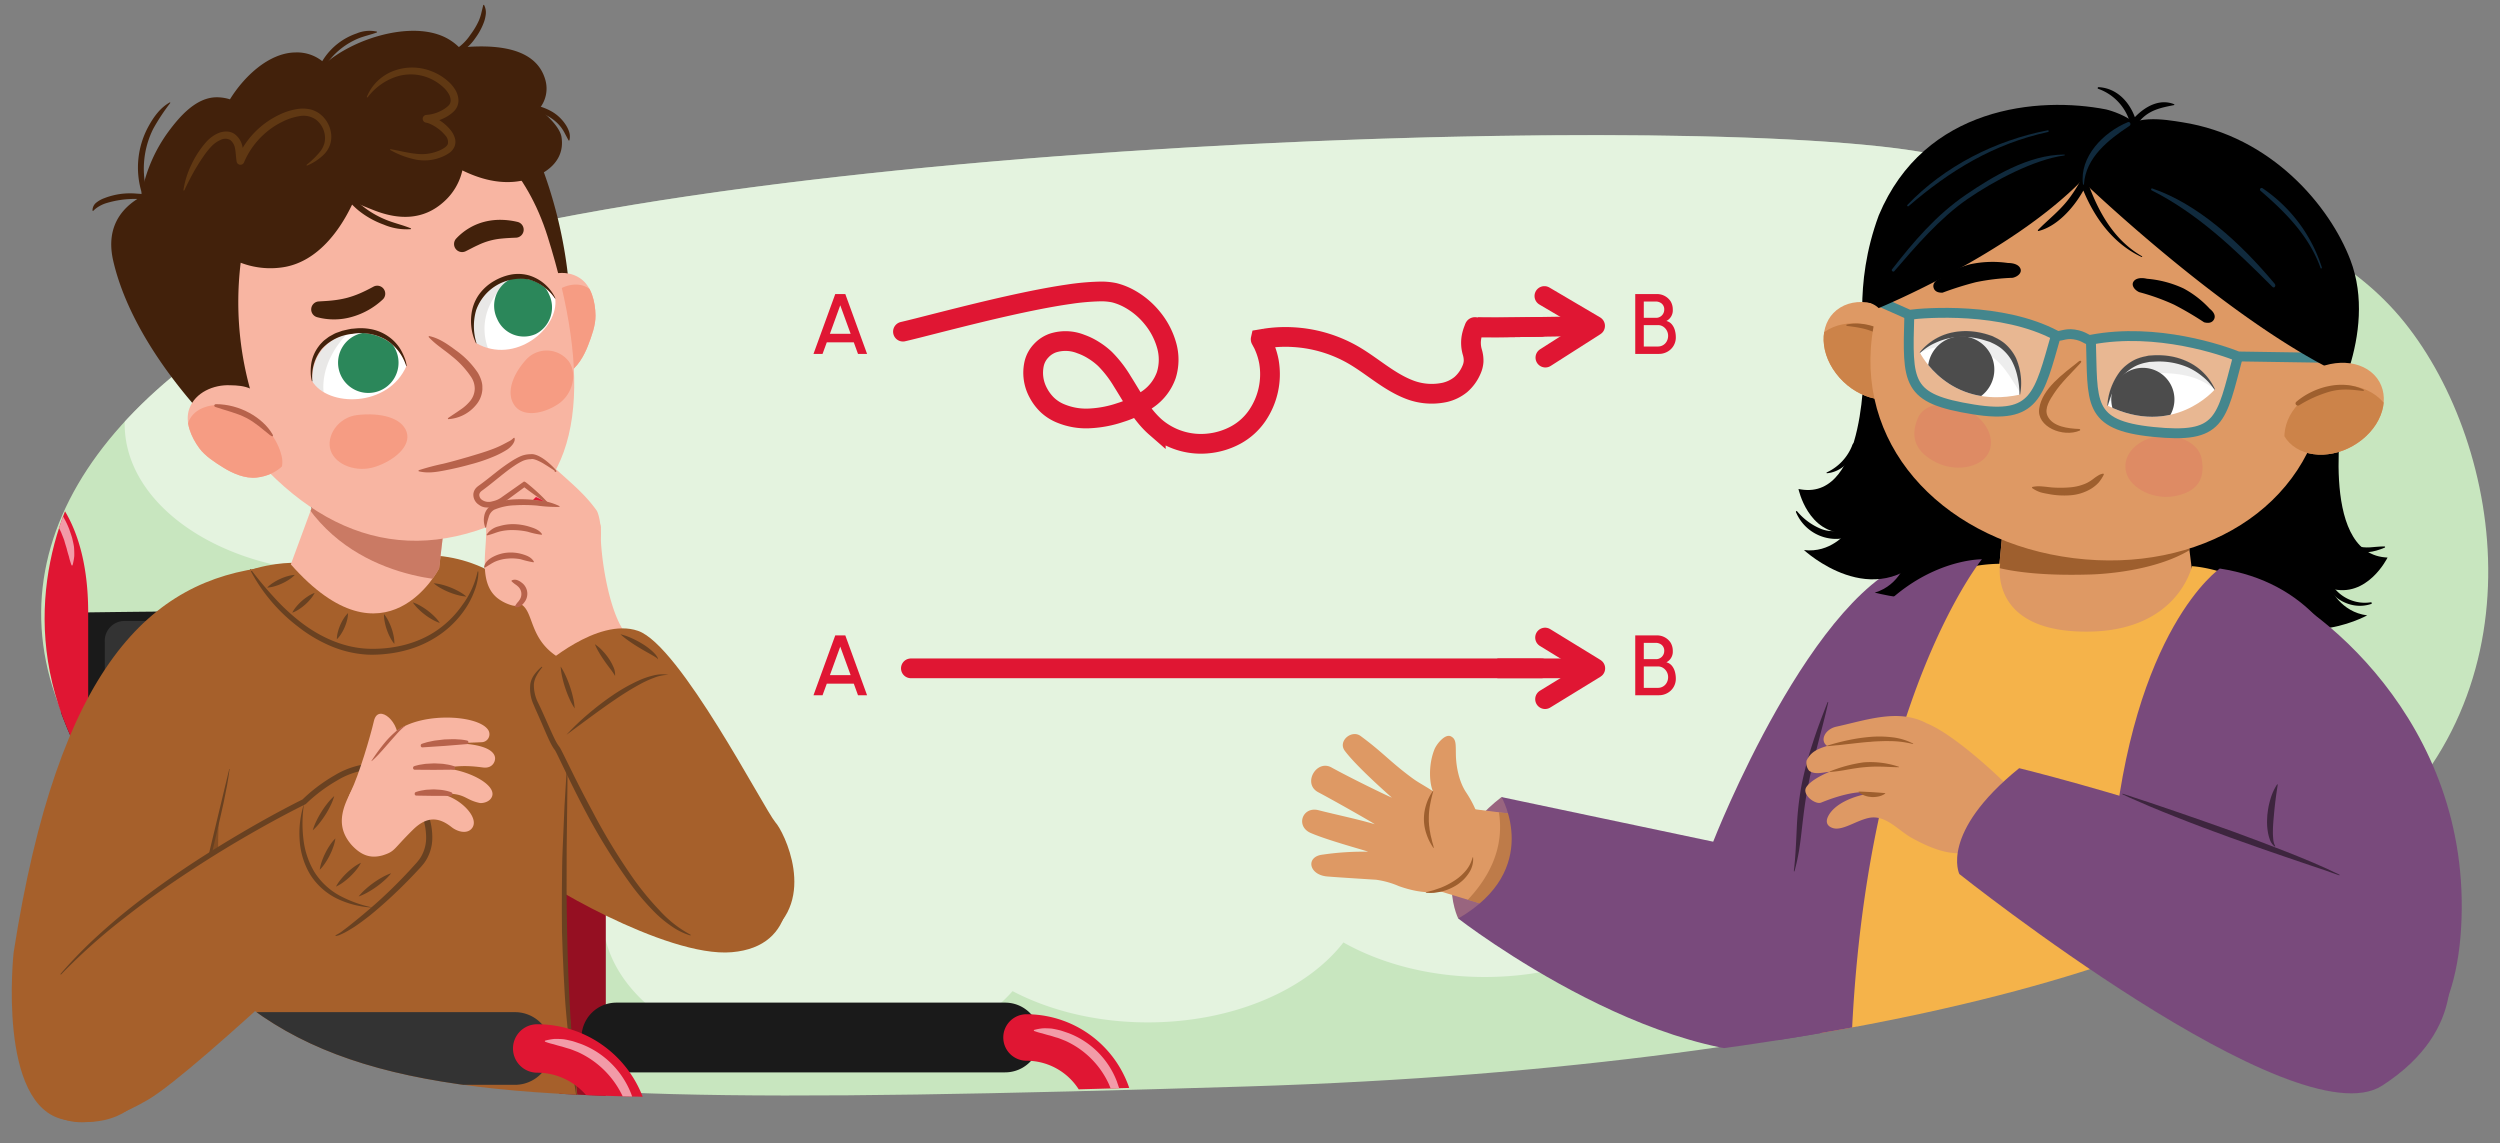 <svg xmlns="http://www.w3.org/2000/svg" xmlns:xlink="http://www.w3.org/1999/xlink" width="760" height="347.588" viewBox="0 0 760 347.588"><rect x="0" y="0" width="760" height="347.588" fill="#808080" stroke="none"/><defs><clipPath id="a"><path d="M714.162,252.456c-31.081,35.25-140.6,72.487-335.266,77.328C112.375,336.412,73.615,348.931,20.257,221c-15.147-36.318-1.411-69.529,9.883-84.706,2.4-3.223-14.966-53.828-13.836-57.655,10.933-37.034,31.3-69.71,61.483-87.4,87.02-51,423.641,1.052,501.745,17,57.257,11.693,117.232,17.238,148.586,61.429C758.9,113.055,772.834,202.053,714.162,252.456Z" fill="none"/></clipPath><clipPath id="b"><polygon points="442.831 245.335 475.522 249.418 468.493 280.307 437.019 270.721 442.831 245.335" fill="none"/></clipPath><clipPath id="c"><polygon points="663.678 151.826 666.793 176.868 607.323 176.565 609.811 150.967 663.678 151.826" fill="none"/></clipPath><clipPath id="d"><path d="M579.367,119.813c-6.2,3.8-15.693.99-21.2-6.278S553.222,97.3,559.424,93.5s15.7-.988,21.2,6.277S585.572,116.011,579.367,119.813Z" fill="none"/></clipPath><clipPath id="e"><path d="M640.716,123.312s.612-15.19,15-15.19c13.751,0,17.567,10.283,17.567,10.283S660.73,133.175,640.716,123.312Z" fill="none"/></clipPath><clipPath id="f"><path d="M614.013,119.976s3.143-14.874-10.8-18.416c-13.325-3.383-19.559,5.646-19.559,5.646S592.186,124.61,614.013,119.976Z" fill="none"/></clipPath><clipPath id="g"><path d="M695.938,134.551c5.076,5.209,14.97,4.82,22.094-.868s8.787-14.522,3.713-19.732-14.967-4.822-22.094.867S690.859,129.341,695.938,134.551Z" fill="none"/></clipPath><clipPath id="h"><path d="M135.953,151.813,133.488,172.8s-16.132,31.576-45.079-1.23l8.246-22.347Z" fill="#f8b5a2"/></clipPath><clipPath id="i"><path d="M176.217,84.5c-4.4-2.858-10.039-1.587-14.156,2.362a19.418,19.418,0,0,0-6.46,12.279c-.566,4.2-.614,8.683,1.668,12.141,3.27,4.956,9.827,5.451,15.188,2.3,3.089-1.819,5.1-5.417,6.306-8.557,1.09-2.831,2.313-6.119,2.272-9.109C180.978,91.771,179.827,86.838,176.217,84.5Z" fill="none"/></clipPath><clipPath id="j"><path d="M57.558,124.216c1.8-4.933,7.06-7.311,12.724-6.636A19.417,19.417,0,0,1,82.833,123.5c2.98,3.013,5.718,6.564,5.977,10.7.373,5.925-4.564,10.268-10.745,10.976-3.561.407-7.331-1.257-10.187-3.036-2.574-1.6-5.53-3.494-7.3-5.906C58.137,132.892,56.085,128.261,57.558,124.216Z" fill="none"/></clipPath><clipPath id="k"><path d="M94.891,115.843c4.724,7.938,23.115,8.117,28.674-4.586C119.261,96.668,94.606,97.694,94.891,115.843Z" fill="none"/></clipPath><clipPath id="l"><path d="M168.779,90.7c1.264,9.136-12.26,20.335-24,13.609C139.206,90.159,158.092,76.148,168.779,90.7Z" fill="none"/></clipPath></defs><path d="M714.757,258.338c-30.331,25.683-141.317,66.02-335.81,71.95-306.8,9.355-282.7-1.286-348.391-92.9-39.87-55.6-10.771-110.727,58.808-147.1,87.55-45.772,416.2-57.186,494-44.195C640.4,55.617,700.233,59.721,730.992,98.038,761.193,135.661,773.988,213.448,714.757,258.338Z" fill="#c8e6bf"/><path d="M89.364,90.288C68.2,101.351,50.8,114.15,37.925,128.167c-.007.25-.02.5-.02.749,0,23.353,26.318,42.564,60.066,44.916a30.9,30.9,0,0,0-.467,5.262c0,12.188,7.181,23.239,18.833,31.364-12.746,8.22-20.7,19.787-20.7,32.611,0,24.941,30.019,45.16,67.049,45.16a96.821,96.821,0,0,0,21.467-2.379c5.4,21.292,32.917,37.5,66.07,37.5,24.484,0,45.9-8.844,57.6-22.043,11.355,5.947,25.614,9.5,41.113,9.5,25.854,0,48.275-9.862,59.463-24.3,11.637,6.553,26.618,10.5,42.973,10.5,19.806,0,37.6-5.788,49.875-14.985,10.992,14.83,33.728,25.02,60.011,25.02,27.566,0,51.238-11.209,61.541-27.226a97.192,97.192,0,0,0,20.407,2.138c37.031,0,67.049-20.219,67.049-45.16,0-15.268-11.261-28.757-28.483-36.93a31.588,31.588,0,0,0,2.409-11.992c0-11.062-5.914-21.19-15.717-29.042,19.462-7.9,32.479-22.275,32.479-38.7,0-17.443-14.693-32.565-36.188-40.088a31.7,31.7,0,0,0,2.664-12.6,30.92,30.92,0,0,0-.655-6.25c-25.865-6.958-54.978-10.36-83.4-15.106C505.563,33.1,176.914,44.516,89.364,90.288Z" fill="#fff" opacity="0.5"/><path d="M274.5,100.817c1.59-.37,3.174-.765,4.757-1.163,12.072-3.062,24.136-6.188,36.359-8.6,3.056-.595,6.123-1.142,9.2-1.588a75.422,75.422,0,0,1,9.3-.852A19.327,19.327,0,0,1,338.76,89a19.091,19.091,0,0,1,4.34,1.69,23.723,23.723,0,0,1,7.15,5.915A22.766,22.766,0,0,1,354.6,104.8a15.835,15.835,0,0,1-.034,9.2A14.919,14.919,0,0,1,349,121.318a30.5,30.5,0,0,1-8.365,4.072,33.881,33.881,0,0,1-9.138,1.788,20.247,20.247,0,0,1-9.132-1.52,13.141,13.141,0,0,1-3.912-2.5,14.357,14.357,0,0,1-2.8-3.713,12.747,12.747,0,0,1-1.23-9.043,8.466,8.466,0,0,1,2.075-3.754,8.889,8.889,0,0,1,3.578-2.369,12.553,12.553,0,0,1,8.491.3,19.1,19.1,0,0,1,3.893,1.89,21.633,21.633,0,0,1,3.439,2.631,35.268,35.268,0,0,1,5.292,6.845c3.081,4.857,5.765,10.135,10.169,13.968a21.319,21.319,0,0,0,16.152,4.87,22.084,22.084,0,0,0,8.224-2.572,18.754,18.754,0,0,0,6.387-5.754,22.362,22.362,0,0,0,3.628-16.519,21.333,21.333,0,0,0-1.218-4.154l-.422-1-.511-.956-.258-.477c-.031-.074-.112-.172-.1-.226l.268-.045,1.069-.179a40.056,40.056,0,0,1,8.649-.4,41.269,41.269,0,0,1,16.607,4.565c6.486,3.35,11.766,8.731,18.64,11.376a18.816,18.816,0,0,0,10.752.838,12.056,12.056,0,0,0,4.87-2.38,12.264,12.264,0,0,0,3.192-4.384,7.44,7.44,0,0,0,.685-2.63,8.992,8.992,0,0,0-.343-2.7,9.948,9.948,0,0,1-.149-5.4,12.388,12.388,0,0,1,.4-1.307l.243-.639c.1-.19.1-.531.385-.384.909.073,1.823.065,2.734.079l5.471-.011,11.8-.147" fill="none" stroke="#e01633" stroke-linecap="round" stroke-miterlimit="10" stroke-width="6"/><polyline points="469.495 89.987 484.907 99.066 469.797 108.712" fill="none" stroke="#e01633" stroke-linecap="round" stroke-linejoin="round" stroke-width="6"/><path d="M449.233,99.489c3.5.081,7.009.025,10.514,0l5.223-.066,8.935-.143h0l9.351-.177" fill="none" stroke="#e01633" stroke-miterlimit="10" stroke-width="6"/><path d="M503.536,89.4a4.921,4.921,0,0,1,4.342,2.223,4.837,4.837,0,0,1,.65,2.535,3.621,3.621,0,0,1-1.95,3.419,3.136,3.136,0,0,1,1.69,1.066,4.9,4.9,0,0,1,.91,1.82,7.966,7.966,0,0,1,.273,2.054,4.937,4.937,0,0,1-2.561,4.407,5.2,5.2,0,0,1-2.587.663h-7.189V89.4Zm-.273,7.215a2.478,2.478,0,0,0,2.665-2.47,2.292,2.292,0,0,0-.754-1.846,2.852,2.852,0,0,0-1.911-.637h-3.549v4.953Zm.806,8.723a3,3,0,0,0,2.639-1.612,3.491,3.491,0,0,0,.4-1.69,3.32,3.32,0,0,0-1.521-2.756,2.765,2.765,0,0,0-1.521-.442h-4.355v6.5Z" fill="#e01633"/><path d="M256.972,89.388l6.617,18.2h-2.756l-1.274-3.51h-8.216l-1.287,3.51H247.3l6.617-18.2Zm1.625,12.09-3.159-8.671-3.146,8.671Z" fill="#e01633"/><polyline points="276.907 203.176 281.804 203.176 461.115 203.176 468.568 203.176" fill="none" stroke="#e01633" stroke-linecap="round" stroke-miterlimit="10" stroke-width="6"/><polyline points="469.702 193.813 484.965 203.177 469.701 212.54" fill="none" stroke="#e01633" stroke-linecap="round" stroke-linejoin="round" stroke-width="6"/><polyline points="455.195 203.176 461.115 203.176 483.314 203.177" fill="none" stroke="#e01633" stroke-miterlimit="10" stroke-width="6"/><path d="M503.536,193.165a4.92,4.92,0,0,1,4.342,2.224,4.836,4.836,0,0,1,.65,2.534,3.621,3.621,0,0,1-1.95,3.42,3.131,3.131,0,0,1,1.69,1.066,4.9,4.9,0,0,1,.91,1.82,7.966,7.966,0,0,1,.273,2.054,4.937,4.937,0,0,1-2.561,4.407,5.214,5.214,0,0,1-2.587.663h-7.189V193.165Zm-.273,7.216a2.479,2.479,0,0,0,2.665-2.47,2.292,2.292,0,0,0-.754-1.846,2.848,2.848,0,0,0-1.911-.638h-3.549v4.954Zm.806,8.723a3,3,0,0,0,2.639-1.612,3.491,3.491,0,0,0,.4-1.69,3.32,3.32,0,0,0-1.521-2.756,2.765,2.765,0,0,0-1.521-.442h-4.355v6.5Z" fill="#e01633"/><path d="M256.972,193.153l6.617,18.2h-2.756l-1.274-3.51h-8.216l-1.287,3.51H247.3l6.617-18.2Zm1.625,12.09-3.159-8.671-3.146,8.671Z" fill="#e01633"/><g clip-path="url(#a)"><path d="M443.3,279.228s-9.641-19.332,13.165-36.918l20.2,13.538-8.13,23.983Z" fill="#99657f"/><polygon points="442.831 245.335 475.522 249.418 468.493 280.307 437.019 270.721 442.831 245.335" fill="#de9964"/><g clip-path="url(#b)"><path d="M461.912,238.153c-2.3-1.609-8.521.629-7.585,3.391,7.448,22.029-11.769,35.509-16.716,39.662-5.37,4.5-11.978,6.678-17.573,10.768-3.26,2.385-.443,6.871,2.717,7.246,7.821.929,14.715-4.179,20.644-8.665a73.41,73.41,0,0,0,18.322-20.217C466.015,263.157,470.48,244.151,461.912,238.153Z" fill="#9e5f2e" opacity="0.5"/></g><path d="M583.8,169.623c-32.413,7.8-62.989,86.252-62.989,86.252L456.465,242.31s12.621,21.98-13.165,36.918c0,0,65.491,50.837,111.97,39.454,6.739-1.651,17.872-16.872,21.7-22.658l77.168-18.2S704.316,160.294,583.8,169.623Z" fill="#794a7c"/><path d="M436.078,227.8c-2.034,5.054-1.421,10.913-.436,12.731-2.876-1.857-4.451-2.614-6.352-4.016-6.818-5.035-8.689-7.615-15.655-12.762-2.759-2.041-7,1.55-4.826,4.481,3.756,5.053,14.341,14.238,14.32,14.254-1.254-.491-12.209-5.786-18.361-9.181-4.578-2.528-8.888,4.94-4.048,7.519,6.247,3.331,17.236,9.622,17.18,9.726-5.529-1.617-11.491-2.827-17.073-4.249-4.9-1.246-7.076,4.9-2.338,6.939,5.443,2.345,17.36,5.5,17.38,5.676a85.378,85.378,0,0,0-13.754.885c-5.261.577-4.327,6.16,1.376,6.647,3.152.269,14.8.989,14.848.992a26.32,26.32,0,0,1,6.905,1.935c14.873,5.317,20.675-2.08,22.415-5.16,2.307-4.081,5.676-11.811-2.009-23.416-2.016-3.042-2.973-7.5-3.059-11.234-.07-3.283.172-4.877-1.53-5.723C439.327,222.976,436.728,226.171,436.078,227.8Z" fill="#de9964"/><path d="M435.7,240.571a44.592,44.592,0,0,0-1.006,4.38,21.578,21.578,0,0,0-.323,4.185,6.649,6.649,0,0,0,.027,1.037c.029.346.03.695.09,1.038l.123,1.046c.058.347.143.691.195,1.047.1.714.326,1.4.482,2.141s.436,1.44.576,2.255l-.125.083c-.383-.663-.818-1.3-1.159-1.985a15.937,15.937,0,0,1-.891-2.121,14.031,14.031,0,0,1-.125-9.072,14.748,14.748,0,0,1,2.017-4.125Z" fill="#9e5f2e"/><path d="M447.823,260.651a7.518,7.518,0,0,1-1.334,4.821,11.8,11.8,0,0,1-1.619,1.974,9.563,9.563,0,0,1-.964.827,8.647,8.647,0,0,1-1.018.749A15.685,15.685,0,0,1,438.34,271a23.654,23.654,0,0,1-2.414.416,18.149,18.149,0,0,1-2.457-.021l-.032-.147,2.269-.592,2.215-.758a22.3,22.3,0,0,0,4.145-2.132,15,15,0,0,0,3.5-3.04,9.915,9.915,0,0,0,2.1-4.1Z" fill="#9e5f2e"/><path d="M571.1,136.235s10.268,22.319-9.408,27.417c-.25.065-.5.127-.757.185,0,0,8.146,11.409,18.639,6.428,0,0-1.873,7.579-9.651,9.894,0,0,44.866,11.572,52.427-12.985l-25.167-30.029Z"/><path d="M563.158,135.183a15.139,15.139,0,0,1-7.825,8.429.136.136,0,0,0,.063.254c4.475-.386,7.986-4.1,9.026-8.34A.655.655,0,0,0,563.158,135.183Z"/><path d="M566.617,109.746s.947,42.281-19.115,39.04c-.253-.041-.509-.087-.768-.136,0,0,2.872,13.724,14.482,13.378,0,0-4.76,6.189-12.814,5.182,0,0,21.263,19.811,38.054.367l6.173-46.233Z"/><path d="M564.536,159.535c-3.553,1.545-7.122,2.7-10.859,1.282a18.683,18.683,0,0,1-7.377-5.406c-.136-.176-.409.072-.321.284,3.267,7.823,13.049,10.664,19.712,5.575C566.685,160.513,565.587,159.078,564.536,159.535Z"/><path d="M703.835,151.292s-15.444,19.107,2.373,28.888c.225.124.453.245.688.364,0,0-10.7,9.057-19.65,1.645,0,0-.048,7.809,6.92,11.965,0,0-46.383.576-47.671-25.082l31.836-23.318Z"/><path d="M724.92,166.122c-3.035-.064-5.787.9-8.749-.313-2.83-1.155-4.441-4.532-5.908-6.993-.447-.75-1.62-.007-1.288.759,1.208,2.8,2.986,5.9,5.813,7.332,3.378,1.716,6.817.973,10.182-.431C725.128,166.408,725.111,166.125,724.92,166.122Z"/><path d="M712.269,123.875s-7.477,43.769,12.769,45.565c.255.021.516.041.777.056,0,0-6.159,12.6-17.333,9.4,0,0,3.094,7.169,11.147,8.176,0,0-25.48,13.971-36.972-9.009l6.119-56.344Z"/><path d="M720.707,183.1a11.916,11.916,0,0,1-13.416-9.169c-.223-.9-1.493-.512-1.362.364,1,6.755,8.226,11.564,14.914,9.308A.261.261,0,0,0,720.707,183.1Z"/><path d="M663.678,151.826l3.115,25.042s1.791,15.653-27.955,16.631-31.515-16.934-31.515-16.934l2.488-25.6Z" fill="#de9964"/><g clip-path="url(#c)"><path d="M673.9,147.944c-4.938-3.143-10.545-.54-15.723,1.026a69.012,69.012,0,0,1-21.925,3.074,65.456,65.456,0,0,1-19.37-3.9c-7.147-2.412-12.328-6.12-19.83-2.371-2.844,1.423-2.26,6.045-3.429,9.2-7.493,20.235,29.446,20.031,41.77,19.676,10.884-.315,39.287-3.9,40.353-22.363A5.106,5.106,0,0,0,673.9,147.944Z" fill="#9e5f2e"/></g><path d="M714.031,377.108s-61.348,20.989-168.087-1.577L567.7,194.168a47.958,47.958,0,0,1,40.353-22.78s-3.55,19.518,23.8,20.586c30.041,1.172,34.5-19.853,34.5-19.853s41.837,1.828,41.5,54.649C707.546,275.464,714.031,377.108,714.031,377.108Z" fill="#f5b34a"/><path d="M674.833,172.836s-26.557,18.1-32.674,86.383c-6.244,69.744-5.559,143.429-5.559,143.429s81.422,13.528,92.558-9.223c-6.206-76.459-3.08-116.093-4.722-130.87S728.3,181.141,674.833,172.836Z" fill="#794a7c"/><path d="M643.559,333.032l21.862-.369.132,0,0,.135a89.057,89.057,0,0,0,1.717,14.644,62.135,62.135,0,0,0,4.455,14.023,29.231,29.231,0,0,0,8.919,11.476,19.53,19.53,0,0,0,6.584,3.106,22.756,22.756,0,0,0,7.28.568l.2-.015-.01.2-1.416,26.419-.2-.01c-.171-2.216-.219-4.426-.3-6.638-.109-2.213-.09-4.42-.1-6.628l-.012-6.623.148-6.615,1.838,1.785a24,24,0,0,1-7.909-.56,21.528,21.528,0,0,1-7.268-3.373,25.318,25.318,0,0,1-5.58-5.6,37.679,37.679,0,0,1-3.911-6.679,62.487,62.487,0,0,1-4.379-14.5,90.181,90.181,0,0,1-1.3-14.965l1.127,1.1-5.468-.076-5.47-.177-5.469-.177c-1.823-.046-3.648-.166-5.471-.246Z" fill="#3d253e"/><path d="M602.488,170.026S551.714,232.55,564.5,385.151c0,0,2.832,22.458-27.321,7.206A1196.64,1196.64,0,0,1,548.3,241.145C558.451,169.4,602.488,170.026,602.488,170.026Z" fill="#794a7c"/><path d="M554.925,335.266l-5.333-.228.14-.134c-.029,3.17-.164,6.333-.378,9.494s-.522,6.315-.977,9.453a53.9,53.9,0,0,1-2.062,9.289,16.355,16.355,0,0,1-2.087,4.307,5.793,5.793,0,0,1-1.774,1.663,3.5,3.5,0,0,1-2.412.394l.207-.175.365,20.682-.2,0c-.32-1.717-.516-3.437-.748-5.156-.249-1.719-.406-3.44-.58-5.16s-.279-3.443-.421-5.164l-.294-5.166-.11-1.916,2.135.206a1.691,1.691,0,0,0,1.117-.22,3.974,3.974,0,0,0,1.146-1.136,14.638,14.638,0,0,0,1.773-3.8,55.516,55.516,0,0,0,2.05-8.929c.489-3.066.9-6.171,1.184-9.292.354-3.113.568-6.263.793-9.379l.1-1.344,1.1.211,1.324.253,1.32.327,1.32.326c.441.1.878.265,1.317.394Z" fill="#3d253e"/><path d="M651.954,52.232c-7.367,14.714-1.126,18.1-47.731,22.226-23.12,2.045-32.6,26.286-37.03,36.342-.239-6.556-3.987-23.885,3.954-45.337,13.92-33.271,48.76-36.177,69.093-32.2C640.24,33.265,659.321,37.517,651.954,52.232Z"/><path d="M640.358,54.056s3.778,15.52,33.95,29.438c29.308,13.518,33.213,43.621,33.213,43.621S723.173,101.65,714.506,79c-6.209-16.243-23.883-37.61-51.177-41.849-4.824-.75-15.9-2.838-19.384,3.8C643.945,40.951,639.277,45.063,640.358,54.056Z"/><path d="M579.367,119.813c-6.2,3.8-15.693.99-21.2-6.278S553.222,97.3,559.424,93.5s15.7-.988,21.2,6.277S585.572,116.011,579.367,119.813Z" fill="#de9964"/><g clip-path="url(#d)"><path d="M577.558,104.9c-5.934-6.907-16.192-8.69-22.915-3.99s-7.357,14.114-1.421,21.018,16.19,8.69,22.913,3.986S583.492,111.807,577.558,104.9Z" fill="#cc8349"/><path d="M561.489,98.646c7.237-1.49,14.941,3.058,18.849,8.61.5.708-.5,1.443-1.123.787a37.317,37.317,0,0,0-6.825-5.582c-3.593-2.351-6.685-2.856-10.891-3.37A.223.223,0,0,1,561.489,98.646Z" fill="#9e5f2e"/></g><path d="M706.807,119.792c-4.349,34.785-38.411,54.639-76.449,49.887s-65.644-32.313-61.3-67.1,38.7-59.13,76.742-54.378S711.151,85,706.807,119.792Z" fill="#de9964"/><path d="M632.093,130.409c-3.374-.139-8.042-.664-9.623-3.918-1.13-2.325.81-5.152,2-6.953,2.211-3.339,5.3-6.2,8.034-9.2.48-.528,0-.914-.548-.479-4.834,3.869-11.115,8.262-12.035,14.323-.851,5.574,7.245,8.9,12.325,6.715C632.505,130.785,632.394,130.42,632.093,130.409Z" fill="#9e5f2e"/><path d="M670.042,97.973a99.411,99.411,0,0,0-9.091-5.339A65.969,65.969,0,0,0,650.3,88.808c-1.434-.68-2.425-2.057-1.735-3.167s2.356-1.309,4.1-.9a32.581,32.581,0,0,1,11.154,2.954,30.286,30.286,0,0,1,7.955,6.184c1.289,1.024,1.906,2.232,1.212,3.341C672.391,98.169,671.323,98.32,670.042,97.973Z"/><path d="M590.544,88.969A99.824,99.824,0,0,1,600.6,85.8a66.029,66.029,0,0,1,11.241-1.346c1.55-.342,2.824-1.464,2.4-2.7s-2-1.8-3.8-1.8a32.569,32.569,0,0,0-11.532.385,30.264,30.264,0,0,0-9.137,4.248c-1.485.71-2.356,1.749-1.928,2.985C588.211,88.635,589.218,89.021,590.544,88.969Z"/><path d="M646.4,143.764c1.424,4.84,8.472,8.274,14.787,7.051s9.422-4.731,8.088-11.488c-.965-4.909-7.693-7.776-14.009-6.551S644.975,138.917,646.4,143.764Z" fill="#de8b64"/><path d="M604.413,137.875c-2.387,4.327-9.958,5.677-15.848,2.682s-8.188-7.314-5.493-13.542c1.954-4.526,9.1-5.412,14.987-2.415S606.795,133.539,604.413,137.875Z" fill="#de8b64"/><path d="M640.716,123.312s.612-15.19,15-15.19c13.751,0,17.567,10.283,17.567,10.283S660.73,133.175,640.716,123.312Z" fill="#fff"/><g clip-path="url(#e)"><path d="M680.225,117c-5.415-5.983-11.7-12.288-25.238-11.646-13.775.652-19.924,9.892-23.435,17.475a2.674,2.674,0,0,0,3.406,3.536c7.326-2.433,11.479-12.925,21.355-12.947,11.6-.027,15.308,3.492,19.951,7.378C678.631,122.774,682.364,119.357,680.225,117Z" opacity="0.1"/><path d="M660.954,122.617a9.6,9.6,0,1,1-8.337-10.719A9.6,9.6,0,0,1,660.954,122.617Z"/></g><path d="M640.619,123.308a19.213,19.213,0,0,1,3.957-10.517,13.9,13.9,0,0,1,4.5-3.482,14.176,14.176,0,0,1,2.714-.9l1.4-.3,1.427-.1a23.728,23.728,0,0,1,5.681.373,20.289,20.289,0,0,1,5.374,1.869,17.063,17.063,0,0,1,7.7,8.129l-.182.067a21.979,21.979,0,0,0-1.718-2.206,15.849,15.849,0,0,0-2.006-1.861,19.35,19.35,0,0,0-4.5-2.772,22.413,22.413,0,0,0-10.232-1.656l-1.28.065-1.231.244a13.817,13.817,0,0,0-2.376.722,13.353,13.353,0,0,0-4.091,2.8,18.287,18.287,0,0,0-2.973,4.334,24.316,24.316,0,0,0-1.967,5.2Z"/><path d="M614.013,119.976s3.143-14.874-10.8-18.416c-13.325-3.383-19.559,5.646-19.559,5.646S592.186,124.61,614.013,119.976Z" fill="#fff"/><g clip-path="url(#f)"><path d="M577.269,104.132c6.724-4.466,14.361-9.034,27.329-5.079,13.193,4.022,16.88,14.491,18.417,22.7a2.676,2.676,0,0,1-4.174,2.592c-6.494-4.161-7.945-15.352-17.511-17.806-11.232-2.878-15.7-.38-21.154,2.243C577.394,110.123,574.615,105.894,577.269,104.132Z" opacity="0.1"/><path d="M586.166,111.089a10.093,10.093,0,1,0,11.269-8.762A10.091,10.091,0,0,0,586.166,111.089Z"/></g><path d="M613.917,119.956a24.36,24.36,0,0,0-.626-5.529,18.3,18.3,0,0,0-1.816-4.933,13.378,13.378,0,0,0-3.276-3.723,13.8,13.8,0,0,0-2.125-1.284l-1.134-.54-1.225-.378a22.405,22.405,0,0,0-10.325-.912,19.339,19.339,0,0,0-5.049,1.579,15.8,15.8,0,0,0-2.4,1.31,22,22,0,0,0-2.209,1.715l-.16-.111a17.085,17.085,0,0,1,9.468-5.983,20.345,20.345,0,0,1,5.669-.489,23.745,23.745,0,0,1,5.6,1.036l1.358.45,1.284.638a14.155,14.155,0,0,1,2.408,1.544,13.914,13.914,0,0,1,3.5,4.482A19.214,19.214,0,0,1,614.108,120Z"/><path d="M580.437,95.694s24.937-3.488,44.588,6.257c0,0-3.8,27.528-20.016,23.121,0,0-16.468-1.221-20.542-5.93S579.825,112.571,580.437,95.694Z" fill="#fff" opacity="0.3"/><path d="M680.1,108.164s-23.339-9.528-44.753-4.922c0,0-2.976,27.634,13.811,27.354,0,0,16.267,2.875,21.359-.687S676.61,124.682,680.1,108.164Z" fill="#fff" opacity="0.3"/><path d="M580.432,95.752c-.579,20.783-.988,25.419,19.493,28.713,18.815,3.026,19.852-4.191,25.1-22.514" fill="none" stroke="#44868d" stroke-miterlimit="10" stroke-width="3"/><path d="M707.07,108.775l-26.7-.413c-4.466-1.8-24.655-8.916-44.736-5.082-1.307.249-1.746-1.114-5.143-1.618-2.863-.426-4.347.882-5.466.289-16.389-8.683-39.825-6.9-44.588-6.257L570.312,91.2" fill="none" stroke="#44868d" stroke-linecap="round" stroke-miterlimit="10" stroke-width="3"/><path d="M680.379,108.258c-5.224,19.63-5.22,25.15-25.855,23.039-20.242-2.073-18.235-8.957-18.89-28.017" fill="none" stroke="#44868d" stroke-miterlimit="10" stroke-width="3"/><path d="M632.882,54.872s40.584,39.074,74.548,56.747l3.567-.884-.451-16.08L688.57,59.794,661.984,45.9l-5.115-.961L621.178,42l-31.4,11.834L575.1,73.941s-6.2,12.369-7.1,18a7.017,7.017,0,0,1,3.111,1.718S610.795,77.364,632.882,54.872Z"/><path d="M660.915,31.672c-4.257-1.7-8.614.521-11.916,3.946-1.768-4.8-5.592-8.832-11.017-9.123-.279-.015-.417.389-.13.5a15.369,15.369,0,0,1,9.678,10.317,20.564,20.564,0,0,0-3.868,7.512.808.808,0,0,0,1.434.59c1.122-1.781,2.027-3.617,3.08-5.384.094.538.2,1.067.264,1.626.122,1.106,1.678.809,1.662-.241a17.707,17.707,0,0,0-.45-3.612c.275-.372.566-.74.878-1.1,2.854-3.274,6.322-3.949,10.346-4.744A.151.151,0,0,0,660.915,31.672Z"/><path d="M619.564,69.907c2.981-3.051,6.267-5.553,8.954-8.936a40.284,40.284,0,0,0,3.778-5.749,68.527,68.527,0,0,1-3.273-13.477.718.718,0,0,1,1.415-.24c.989,3.583,2.01,7.315,3.217,11,.553-1.173,1.074-2.36,1.554-3.569.311-.784,1.64-.517,1.479.355a26.548,26.548,0,0,1-2.035,6.112c3.266,9.069,7.959,17.562,16.522,22.509.122.069.01.274-.115.215-8.461-3.93-14.147-11.585-17.718-20.2-3.216,5.682-8.232,10.945-13.628,12.3C619.512,70.281,619.45,70.025,619.564,69.907Z"/><path d="M695.938,134.551c5.076,5.209,14.97,4.82,22.094-.868s8.787-14.522,3.713-19.732-14.967-4.822-22.094.867S690.859,129.341,695.938,134.551Z" fill="#de9964"/><g clip-path="url(#g)"><path d="M701.361,120.544c7.451-5.23,17.833-4.435,23.19,1.774s3.661,15.491-3.79,20.721-17.832,4.437-23.189-1.774S693.909,125.776,701.361,120.544Z" fill="#cc8349"/><path d="M718.476,118.436c-6.646-3.227-15.234-.713-20.389,3.707-.656.562.136,1.523.894,1.037a37.528,37.528,0,0,1,7.99-3.73c4.061-1.394,7.186-1.124,11.389-.585A.223.223,0,0,0,718.476,118.436Z" fill="#9e5f2e"/></g><path d="M646.854,37.14c.689-.283,1.136.71.5,1.132-6.4,4.218-13.256,9.571-13.835,17.74-.016.189-.26.213-.287.033C632.1,47.679,639.436,40.2,646.854,37.14Z" fill="#102a3d"/><path d="M690.811,87.2C679.19,75.537,667.975,64.862,654.1,57.858c-.291-.149-.145-.68.146-.582,13.864,4.673,26.908,16.59,37.249,28.977C692.031,86.891,691.4,87.78,690.811,87.2Z" fill="#102a3d"/><path d="M705.84,81.325A45.817,45.817,0,0,0,687.777,57.2a.5.5,0,0,0-.6.787c7.64,6.549,14.84,13.836,18.279,23.5C705.546,81.753,705.917,81.582,705.84,81.325Z" fill="#102a3d"/><path d="M627.575,47.254c-9.2,1.248-21.325,7.639-29.542,13.312-8.286,5.717-15.852,14.525-22.185,21.885-.314.361-.972-.181-.69-.548,6.557-8.42,13.421-16.545,22.6-22.784,7.771-5.281,18.925-12.121,29.768-12.134C627.724,46.985,627.76,47.229,627.575,47.254Z" fill="#102a3d"/><path d="M622.517,39.61c-15.924,3.059-31.421,10.922-42.688,22.71-.2.216.145.555.367.365,12.637-10.884,25.927-18.964,42.4-22.562C622.918,40.053,622.85,39.546,622.517,39.61Z" fill="#102a3d"/><path d="M639.579,144.234a11.985,11.985,0,0,1-1.624,2.509,11.314,11.314,0,0,1-2.476,1.965,14.236,14.236,0,0,1-6,1.852,25.513,25.513,0,0,1-6.088-.259c-.982-.2-1.976-.329-2.938-.6a9.343,9.343,0,0,1-2.732-1.373l.068-.286a9.394,9.394,0,0,1,3-.163c.962.06,1.9.193,2.852.294a34.965,34.965,0,0,0,5.607-.014,14.894,14.894,0,0,0,5.18-1.343,13.442,13.442,0,0,0,2.248-1.476c.376-.276.774-.544,1.22-.81a3.927,3.927,0,0,1,1.54-.552Z" fill="#9e5f2e"/><path d="M555.8,213.482c-.964,4.347-2.109,8.592-3.2,12.818-.541,2.117-1.091,4.218-1.573,6.333l-.736,3.161-.635,3.173c-.86,4.225-1.359,8.489-1.865,12.84-.234,2.181-.5,4.374-.85,6.573a65.785,65.785,0,0,1-1.424,6.525l-.2-.024c.528-4.367.69-8.763.9-13.16a95.045,95.045,0,0,1,1.471-13.133,110.508,110.508,0,0,1,3.4-12.768c1.334-4.2,2.921-8.309,4.517-12.411Z" fill="#3d253e"/><path d="M140.494,160.7h-38.42c-4.447,0-8.052-4.745-8.052-10.6s3.6-10.6,8.052-10.6h38.42c4.447,0,8.052,4.746,8.052,10.6S144.941,160.7,140.494,160.7Z" fill="#1a1a1a"/><path d="M337.973,545.243a7.066,7.066,0,0,1-7.067-7.066V476.185H177.1a7.066,7.066,0,0,1-7.066-7.066V224.078a7.066,7.066,0,1,1,14.132,0V462.053h153.8a7.066,7.066,0,0,1,7.066,7.066v69.058A7.066,7.066,0,0,1,337.973,545.243Z" fill="#950f22"/><path d="M177.1,245.871a7.066,7.066,0,0,1-7.066-7.066V183.37c0-16.166-7.22-26.208-18.843-26.208H139.7a7.066,7.066,0,1,1,0-14.132h11.491c16.413,0,32.975,12.474,32.975,40.34v55.435A7.065,7.065,0,0,1,177.1,245.871Z" fill="#e01633"/><path d="M305.569,326H187.381a10.6,10.6,0,0,1,0-21.2H305.569a10.6,10.6,0,0,1,0,21.2Z" fill="#1a1a1a"/><path d="M337.973,422.335a7.066,7.066,0,0,1-7.067-7.066V341.306a18.864,18.864,0,0,0-18.843-18.843,7.066,7.066,0,1,1,0-14.132,33.013,33.013,0,0,1,32.976,32.975v73.963A7.066,7.066,0,0,1,337.973,422.335Z" fill="#e01633"/><path d="M153.55,147.789a15.339,15.339,0,0,1,2.618-.511,24.045,24.045,0,0,1,2.653.087c.877.125,1.734.361,2.6.555.851.247,1.685.558,2.53.838a25.45,25.45,0,0,1,14.7,14.715c.28.844.592,1.678.839,2.529.2.864.4,1.73.537,2.6a25.037,25.037,0,0,1,.08,2.651,17.012,17.012,0,0,1-.475,2.616.18.18,0,0,1-.34.017l-.006-.017a18.263,18.263,0,0,1-.732-2.464c-.247-.8-.479-1.59-.666-2.379-.22-.783-.492-1.549-.7-2.33-.264-.764-.587-1.506-.873-2.258a26.619,26.619,0,0,0-13.343-13.327c-.752-.287-1.494-.61-2.257-.874l-2.332-.679c-.79-.18-1.577-.415-2.377-.658a16.805,16.805,0,0,1-2.46-.767l-.016-.007a.181.181,0,0,1-.1-.236A.179.179,0,0,1,153.55,147.789Z" fill="#f29ba8"/><path d="M340.155,339.171a16.541,16.541,0,0,1-.767-2.461c-.244-.8-.478-1.587-.658-2.376L338.051,332c-.264-.763-.587-1.5-.874-2.257A26.619,26.619,0,0,0,323.85,316.4c-.752-.286-1.5-.61-2.258-.874-.781-.2-1.547-.475-2.33-.7-.789-.186-1.578-.418-2.379-.665a18.263,18.263,0,0,1-2.464-.732l-.016-.006a.179.179,0,0,1,.016-.34,16.9,16.9,0,0,1,2.615-.475,24.765,24.765,0,0,1,2.651.08c.873.135,1.739.334,2.6.537.851.247,1.684.558,2.529.839a25.457,25.457,0,0,1,14.715,14.7c.28.845.591,1.679.838,2.53.194.867.43,1.724.554,2.6a23.786,23.786,0,0,1,.088,2.652,15.448,15.448,0,0,1-.511,2.619.181.181,0,0,1-.339.017Z" fill="#f29ba8"/><path d="M183.914,265.178,35.747,274.6l-12.142-1.118c-4.116-1.885-5.042-3.95-5.042-7.439V192.472a6.024,6.024,0,0,1,5.821-6.269s152.867-2.381,161.941,3.176l3.41,69.53A6.023,6.023,0,0,1,183.914,265.178Z" fill="#1a1a1a"/><path d="M183.914,271.315,37.673,274.982a6.148,6.148,0,0,1-5.821-6.368V195.04a6.023,6.023,0,0,1,5.821-6.269l146.241.015a6.147,6.147,0,0,1,5.821,6.367v69.893A6.024,6.024,0,0,1,183.914,271.315Z" fill="#333"/><path d="M155.434,179.353s77.059,59.412,81.647,74.235,5.529,34.118-14.588,35.883-60.353-22.589-61.765-25.059S155.434,179.353,155.434,179.353Z" fill="#a6602b"/><path d="M123.316,169.118s-3.188,48.1,26.1,131.395c0,0-11.582,33.541,8.491,27.268,29.126-9.1,8.152-23.974,8.152-23.974l10.207-98.556S160.7,164.586,123.316,169.118Z" fill="#a6602b"/><path d="M92.251,171.226S-3.309,158.5,36.756,380.738c-.413-2.291,35.8-23.877,140.734-32.443-13.912-98.56,4.721-124.426-14.183-156.632-11.66-19.864-30.867-18.4-30.867-18.4Z" fill="#a6602b"/><path d="M135.953,151.813,133.488,172.8s-16.132,31.576-45.079-1.23l8.246-22.347Z" fill="#f8b5a2"/><g clip-path="url(#h)"><path d="M146.334,167.1l-6.225,9.51s-33.691,1.074-49.384-26.92l13.2-12.983Z" fill="#b7624b" opacity="0.7"/></g><path d="M158.749,45.272c-.1-.2-.195-.405-.3-.6-3.34-6.126-13.6-2.177-10.223,4.026,3.474,6.371,4.917,13.252,6.839,20.188a151.823,151.823,0,0,0,7.314,20.329c2.461,5.62,11.159,3.7,10.576-2.595a138.929,138.929,0,0,0-9.027-38A4.994,4.994,0,0,0,158.749,45.272Z" fill="#42210b"/><path d="M176.217,84.5c-4.4-2.858-10.306-1.394-14.163,1.792-3.671,2.858-5.8,5.167-6.453,12.849-.36,4.2-.614,8.683,1.668,12.141,3.27,4.956,9.827,5.451,15.188,2.3,3.089-1.819,5.1-5.417,6.306-8.557,1.09-2.831,2.313-6.119,2.272-9.109C180.978,91.771,179.827,86.838,176.217,84.5Z" fill="#f8b5a2"/><g clip-path="url(#i)"><path d="M179.005,87.693c-3.509-2.4-8.485-.938-12.029,2.533-6.319,6.187-7.2,15.907-4.712,22.1a8.184,8.184,0,0,0,8.527,5.4,8.318,8.318,0,0,0,6.489-4.885c3.387-3.008,4.933-7.366,5.725-11.242C184.137,96.064,183.426,90.712,179.005,87.693Z" fill="#f69c83"/></g><path d="M168.922,88.3c-5.767,4.378-8.847,11.756-8.2,17.54.1.909.519.817.784-.184.757-2.878,1.219-5.611,2.584-8.476,1.4-2.928,3.657-5.561,5.522-8.334C169.9,88.418,169.411,87.93,168.922,88.3Z" fill="#b7624b"/><path d="M166.468,71.882c13.123,41.747,11.877,75.607-15.483,87.163-33.3,14.062-61.958-.146-85.806-36.166C42.067,87.982,57.97,51.221,86.7,36.872S153.857,31.739,166.468,71.882Z" fill="#f8b5a2"/><path d="M163.921,33.08c3.665,3.047,6.4,6.13,6.785,8.628,1.364,8.869-7.836,13.1-14.791,13.585-5.333.375-10.479-1.108-15.357-3.493a17.993,17.993,0,0,1-5.564,9.477c-6.17,5.635-13.614,5.671-21.327,2.639-2.089-.821-4.168-1.675-6.226-2.581-4.081,8.944-10.9,17.906-20.673,19.789a25.194,25.194,0,0,1-13.6-1.253,99.254,99.254,0,0,0,6.3,48.65c2.57,6.479-6.206,11.322-8.8,4.779q-1.68-4.231-3.021-8.532a4.594,4.594,0,0,1-7.28-.085c-11.081-12.509-22.117-28.815-25.94-45.367-2.248-9.732,2-15.851,8.439-19.5a46.368,46.368,0,0,1,8.337-19.8c3.418-4.606,8.4-10.4,14.614-10.442a13.285,13.285,0,0,1,4.089.622c4.378-7.09,11.958-14.173,19.918-14.253a12.308,12.308,0,0,1,9,3.4c8.536-7.4,24.16-12.3,34.4-8.848a16.342,16.342,0,0,1,6.438,3.972c10.931-1.08,23.157-.141,26.055,9.6A9.6,9.6,0,0,1,163.921,33.08Z" fill="#42210b"/><path d="M172.936,109.889c2.631,3.792,1.192,9.966-3.254,12.946s-10.682,4.139-13.312.345-.493-9.47,3.783-14.087A8.483,8.483,0,0,1,172.936,109.889Z" fill="#f69c83"/><path d="M100.539,137.01c1.5,4.345,7.9,6.765,13.575,4.885s10.993-6.273,9.487-10.618-7.952-5.906-14.942-5.117C102.7,126.832,99.027,132.666,100.539,137.01Z" fill="#f69c83"/><path d="M156.411,133.091a1.725,1.725,0,0,1-.111,1.21,3.743,3.743,0,0,1-.584.97,6.956,6.956,0,0,1-1.582,1.436,28.082,28.082,0,0,1-3.617,1.906,51.445,51.445,0,0,1-7.559,2.578q-3.813,1.065-7.722,1.811c-2.588.5-5.273.96-7.995.254l.011-.294a73.77,73.77,0,0,1,7.543-2c2.518-.614,5.017-1.33,7.517-2.048,2.495-.75,4.972-1.456,7.359-2.365a28.469,28.469,0,0,0,3.444-1.532l1.606-.852a4.8,4.8,0,0,0,1.4-1.029Z" fill="#b7624b"/><path d="M57.558,124.216c1.8-4.933,7.389-7.317,12.387-7.1,4.652.072,7.738.638,12.888,6.375,2.817,3.139,5.718,6.564,5.977,10.7.373,5.925-4.564,10.268-10.745,10.976-3.561.407-7.331-1.257-10.187-3.036-2.574-1.6-5.53-3.494-7.3-5.906C58.137,132.892,56.085,128.261,57.558,124.216Z" fill="#f8b5a2"/><g clip-path="url(#j)"><path d="M57.257,128.448c1.359-4.026,6.21-5.856,11.129-5.219,8.771,1.136,15.327,8.365,17.069,14.811a8.181,8.181,0,0,1-3.559,9.443,8.316,8.316,0,0,1-8.122.007c-4.515-.363-8.373-2.913-11.34-5.53C58.2,138.222,55.544,133.521,57.257,128.448Z" fill="#f69c83"/></g><path d="M65.674,122.864c7.24.024,14.141,4.061,17.112,9.065.466.787.077.966-.738.326-2.336-1.842-4.351-3.747-7.166-5.213-2.877-1.5-6.267-2.238-9.426-3.329C64.966,123.543,65.06,122.862,65.674,122.864Z" fill="#b7624b"/><path d="M94.891,115.843c4.724,7.938,23.115,8.117,28.674-4.586C119.261,96.668,94.606,97.694,94.891,115.843Z" fill="#fff"/><g clip-path="url(#k)"><path d="M98.548,120.3s-1.924-7.48,4.79-16.267a17.078,17.078,0,0,1,15.894-6.963,25.664,25.664,0,0,1-.053-3.359l-10.954-5.533L96.766,95.918,90.443,108.61,88.607,117l6.864,6.786Z" fill="#24140b" opacity="0.1"/><path d="M120.917,108.179a9.192,9.192,0,1,1-11.038-6.868A9.193,9.193,0,0,1,120.917,108.179Z" fill="#2b875a"/></g><path d="M168.779,90.7c1.264,9.136-12.26,20.335-24,13.609C139.206,90.159,158.092,76.148,168.779,90.7Z" fill="#fff"/><g clip-path="url(#l)"><path d="M161.411,81.817s-7.19.893-12.067,10.036a17.072,17.072,0,0,0,.33,16.8,22.371,22.371,0,0,0-2.908,1.131l-9.1-7.954,2.1-13.065L148.155,78.6l6.48-4.6,8.555,3.818Z" fill="#24140b" opacity="0.1"/><path d="M151.132,96.934a8.837,8.837,0,0,0,11.715,4.618,9.094,9.094,0,0,0,4.054-12.08,8.835,8.835,0,0,0-11.716-4.617A9.089,9.089,0,0,0,151.132,96.934Z" fill="#2b875a"/></g><path d="M130.418,102.152c3.167.668,5.7,2.532,8.2,4.371a26.285,26.285,0,0,1,6.658,6.818,11.239,11.239,0,0,1,1.053,2.344,7.813,7.813,0,0,1,.282,1.32c.04.447.028.893.036,1.339a8.093,8.093,0,0,1-1.97,4.806,11.867,11.867,0,0,1-8.453,4.274l-.082-.282c1.287-.9,2.549-1.687,3.733-2.53a13.442,13.442,0,0,0,3.127-2.8,6.14,6.14,0,0,0,1.319-3.561,6.359,6.359,0,0,0-1.112-3.668,27.566,27.566,0,0,0-5.933-6.36c-2.294-1.936-4.865-3.461-7-5.812Z" fill="#b7624b"/><path d="M123.49,111.277a14.558,14.558,0,0,0-6.312-8.1,15.4,15.4,0,0,0-10.137-1.67,14.384,14.384,0,0,0-9.186,4.523,13.308,13.308,0,0,0-2.887,9.806.077.077,0,0,1-.072.084.078.078,0,0,1-.082-.058v-.005a10.383,10.383,0,0,1-.354-2.687,16.35,16.35,0,0,1,.182-2.756,11.8,11.8,0,0,1,2.274-5.178,8.274,8.274,0,0,1,.951-1.1,6.283,6.283,0,0,1,1.083-.973c.39-.286.767-.6,1.175-.862l1.267-.7a6.549,6.549,0,0,1,1.32-.566l1.349-.482c.917-.208,1.834-.432,2.761-.6.941-.062,1.87-.2,2.819-.182a15.588,15.588,0,0,1,2.847.243,13.348,13.348,0,0,1,5.324,2.1,13.165,13.165,0,0,1,3.918,4.03,17.664,17.664,0,0,1,1.2,2.477,10.612,10.612,0,0,1,.708,2.617v.005a.078.078,0,0,1-.067.088A.076.076,0,0,1,123.49,111.277Z" fill="#42210b"/><path d="M168.714,90.744a14.121,14.121,0,0,0-8.027-5.791A14.331,14.331,0,0,0,144.742,94.3a17.615,17.615,0,0,0,.1,9.989.077.077,0,0,1-.052.095.079.079,0,0,1-.092-.045,15.857,15.857,0,0,1-1.091-10.385,12.921,12.921,0,0,1,2.426-4.968,14.631,14.631,0,0,1,4.215-3.588,16.4,16.4,0,0,1,5.155-1.937,12.121,12.121,0,0,1,5.571.31,13.071,13.071,0,0,1,7.866,6.894.077.077,0,0,1-.03.1A.082.082,0,0,1,168.714,90.744Z" fill="#42210b"/><path d="M116.35,91.046a22.7,22.7,0,0,1-9.262,5.255,19.7,19.7,0,0,1-10.709.115,2.439,2.439,0,0,1,.507-4.78l.093,0c1.509-.1,2.956-.157,4.371-.335a30.1,30.1,0,0,0,4.153-.757,28.96,28.96,0,0,0,4.015-1.411c1.324-.576,2.641-1.243,3.974-1.966l.037-.021a2.429,2.429,0,0,1,2.821,3.905Z" fill="#42210b"/><path d="M156.812,72.256c-1.44.061-2.832.125-4.16.257a20.772,20.772,0,0,0-7.36,2.013c-1.195.533-2.385,1.192-3.671,1.824l-.064.031a2.447,2.447,0,0,1-2.881-3.851,18.009,18.009,0,0,1,3.861-3.127,17.643,17.643,0,0,1,4.8-2,19.213,19.213,0,0,1,5.119-.569,23.13,23.13,0,0,1,4.849.622,2.431,2.431,0,0,1-.446,4.8Z" fill="#42210b"/><path d="M158.189,31.879a9.423,9.423,0,0,1,5.057.254,17.01,17.01,0,0,1,4.785,1.945,12.628,12.628,0,0,1,3.791,3.625,9.282,9.282,0,0,1,1.192,2.362,4.676,4.676,0,0,1,.075,2.637l-.219.024-1.142-2.138a12.527,12.527,0,0,0-1.21-1.944,12.749,12.749,0,0,0-3.435-3.026,19.172,19.172,0,0,0-4.278-1.923c-1.519-.51-3.106-.667-4.642-1.6Z" fill="#42210b"/><path d="M135.315,15.626a12.584,12.584,0,0,0,2.379-.514,6.942,6.942,0,0,0,2.062-1,15.363,15.363,0,0,0,3.275-3.588,22.344,22.344,0,0,0,2.539-4.253,14.194,14.194,0,0,0,.748-2.3l.6-2.463.218-.032a4.885,4.885,0,0,1,.557,2.7,10.359,10.359,0,0,1-.623,2.682,19.513,19.513,0,0,1-2.573,4.729,14.548,14.548,0,0,1-3.837,3.875,7.017,7.017,0,0,1-2.665,1.042,3.536,3.536,0,0,1-2.744-.665Z" fill="#42210b"/><path d="M96.373,23.567c-.1-2.191.994-4.114,2.148-5.846a19.572,19.572,0,0,1,9.883-7.55,10.172,10.172,0,0,1,6.2-.55l.007.22c-1.965.753-3.83,1.1-5.647,1.836a22.369,22.369,0,0,0-9.126,6.99c-1.2,1.553-1.965,3.286-3.256,4.965Z" fill="#42210b"/><path d="M51.8,31.266A60.762,60.762,0,0,0,46.56,39.2a27.142,27.142,0,0,0-2.121,18.269,56.725,56.725,0,0,0,3.294,8.916l-.181.126a18.1,18.1,0,0,1-4.673-8.649,26.033,26.033,0,0,1,2.239-19.407c1.579-2.9,3.6-5.712,6.531-7.349Z" fill="#42210b"/><path d="M28.123,64.061A3.018,3.018,0,0,1,29.3,61.579a8.589,8.589,0,0,1,2.355-1.316,22.272,22.272,0,0,1,4.984-1.3,22.565,22.565,0,0,1,5.142-.08A9.14,9.14,0,0,1,46.654,60.4l-.059.212a29.172,29.172,0,0,1-4.924-.125,29.585,29.585,0,0,0-9.467,1.3,9.77,9.77,0,0,0-2.067.934,7.569,7.569,0,0,0-1.8,1.4Z" fill="#42210b"/><path d="M124.932,69.663a17.876,17.876,0,0,1-8.3-1.386,26.892,26.892,0,0,1-7.45-4.136,23.028,23.028,0,0,1-5.565-6.5,13.455,13.455,0,0,1-2.127-8.175l.218-.026A41.894,41.894,0,0,0,105,56.817a23.453,23.453,0,0,0,5.312,5.91,28.412,28.412,0,0,0,6.913,4.039c2.5,1.056,5.122,1.586,7.74,2.679Z" fill="#42210b"/><path d="M118.767,45.351c2.648.476,5.218,1.159,7.753,1.4a13.53,13.53,0,0,0,7.247-1.078c1.15-.54,2.134-1.171,2.383-1.935a2.935,2.935,0,0,0-.829-2.623,12.045,12.045,0,0,0-2.687-2.4,12.713,12.713,0,0,0-1.582-.907,5.839,5.839,0,0,0-1.531-.523h-.01a1.183,1.183,0,0,1,.1-2.351,11.36,11.36,0,0,0,4.782-1.423,8.861,8.861,0,0,0,1.949-1.4A2.184,2.184,0,0,0,137,30.438a4.38,4.38,0,0,0-.681-2.048,8.265,8.265,0,0,0-1.567-1.874,14.694,14.694,0,0,0-4.309-2.775,14.323,14.323,0,0,0-10.135-.371,17.957,17.957,0,0,0-8.521,6.193.149.149,0,0,1-.208.029.148.148,0,0,1-.049-.171,14.11,14.11,0,0,1,8.122-7.867,16.1,16.1,0,0,1,11.619.133,16.361,16.361,0,0,1,5.055,3.124,10.588,10.588,0,0,1,2,2.369,6.69,6.69,0,0,1,1.04,3.179,4.616,4.616,0,0,1-1.284,3.382,10.692,10.692,0,0,1-2.524,1.875,13.749,13.749,0,0,1-5.811,1.673l.086-2.352a7.9,7.9,0,0,1,2.235.751,15.069,15.069,0,0,1,1.869,1.091,13.408,13.408,0,0,1,3.188,2.953,6.949,6.949,0,0,1,1.11,2.095,3.991,3.991,0,0,1-.042,2.676,4.551,4.551,0,0,1-1.617,2,12.029,12.029,0,0,1-1.943,1.073,14.15,14.15,0,0,1-4.14,1.118,14.457,14.457,0,0,1-4.223-.2,27.055,27.055,0,0,1-7.6-2.871.149.149,0,0,1-.061-.2A.15.15,0,0,1,118.767,45.351Z" fill="#603813"/><path d="M55.761,57.763a27.466,27.466,0,0,1,2.444-7.757,29.267,29.267,0,0,1,4.533-6.9A10.732,10.732,0,0,1,66.31,40.5a6.405,6.405,0,0,1,2.344-.521,4.561,4.561,0,0,1,2.518.668A6.176,6.176,0,0,1,73.724,44.7c.308,1.467.312,2.828.53,4.008l-2.247-.241a25.974,25.974,0,0,1,12.8-13.534,19.092,19.092,0,0,1,6.141-1.866,10.271,10.271,0,0,1,3.374.189,7.87,7.87,0,0,1,3.123,1.531,8.963,8.963,0,0,1,3.214,5.852,7.572,7.572,0,0,1-.342,3.389,7.952,7.952,0,0,1-1.747,2.837,16.26,16.26,0,0,1-5.175,3.46.148.148,0,0,1-.16-.246,25.856,25.856,0,0,0,4.207-4.141,7.593,7.593,0,0,0,1.182-2.425,6.633,6.633,0,0,0,.1-2.612,7.157,7.157,0,0,0-2.589-4.466A6.518,6.518,0,0,0,91.19,35.28a17.924,17.924,0,0,0-5.373,1.747,23.277,23.277,0,0,0-4.826,3.143,24.336,24.336,0,0,0-6.806,9.183l-.008.019a1.174,1.174,0,0,1-2.24-.261c-.242-1.452-.24-2.785-.483-3.938a4.069,4.069,0,0,0-1.483-2.629,3.12,3.12,0,0,0-2.845-.044,8.672,8.672,0,0,0-2.887,2.04,23.182,23.182,0,0,0-2.383,2.995c-.749,1.066-1.442,2.172-2.123,3.29-1.352,2.245-2.531,4.6-3.691,7.023a.148.148,0,0,1-.281-.085Z" fill="#603813"/><path d="M71.263,300.032c-6.285-5.652-5.921-58.826-2.769-72.036L45.558,298.777Z" fill="#533016" opacity="0.4"/><path d="M50.666,312.63c.824-6.753,2.515-13.3,4.033-19.886L59.316,273l4.843-19.691c1.616-6.564,3.147-13.148,5.417-19.554l.224.053c-.881,6.74-2.5,13.3-4.038,19.885L61.15,273.438l-4.838,19.693c-1.634,6.559-3.1,13.16-5.423,19.553Z" fill="#694121"/><path d="M175.3,333.929c-.706-4.18-1.284-8.379-1.83-12.583-.506-4.208-.889-8.429-1.3-12.65s-.6-8.457-.827-12.69c-.2-4.234-.39-8.47-.5-12.707q-.08-6.358-.027-12.715l.064-6.354c.008-2.118.088-4.235.176-6.351l.545-12.689c.284-4.226.472-8.45.775-12.679h.157c0,8.462-.2,16.921-.262,25.38s-.052,16.919.137,25.376c.165,8.456.473,16.911.982,25.354s1.211,16.875,2.065,25.291Z" fill="#694121"/><path d="M76.178,173q3.4,4.536,7.2,8.661a62.568,62.568,0,0,0,8.2,7.589c5.889,4.5,12.931,7.674,20.3,7.963,7.337.264,14.931-1.418,21.006-5.625a30.45,30.45,0,0,0,7.758-7.791,26.28,26.28,0,0,0,4.552-10.069l.221.007a11.786,11.786,0,0,1-.278,2.87,17.824,17.824,0,0,1-.8,2.774,25.442,25.442,0,0,1-2.545,5.187,29.764,29.764,0,0,1-8.01,8.316,32.732,32.732,0,0,1-10.5,4.834,36.913,36.913,0,0,1-5.692,1.056,39.077,39.077,0,0,1-5.794.243,33.439,33.439,0,0,1-11.279-2.627,43.533,43.533,0,0,1-9.908-5.877,51.6,51.6,0,0,1-14.631-17.4Z" fill="#694121"/><path d="M116.738,186.694a10.455,10.455,0,0,1,1.339,2.071,17.455,17.455,0,0,1,1.578,4.525,10.351,10.351,0,0,1,.235,2.455,10.37,10.37,0,0,1-1.341-2.07,16.275,16.275,0,0,1-.943-2.209,16.572,16.572,0,0,1-.63-2.317A10.461,10.461,0,0,1,116.738,186.694Z" fill="#694121"/><path d="M105.8,186.385a8.7,8.7,0,0,1-.312,2.219,13.636,13.636,0,0,1-.7,2.054,13.371,13.371,0,0,1-1,1.925,8.618,8.618,0,0,1-1.387,1.76,8.6,8.6,0,0,1,.31-2.219,14.233,14.233,0,0,1,1.7-3.978A8.709,8.709,0,0,1,105.8,186.385Z" fill="#694121"/><path d="M95.665,180.236a9.56,9.56,0,0,1-1.318,1.943,15.682,15.682,0,0,1-3.406,3.014,9.442,9.442,0,0,1-2.092,1.067,9.4,9.4,0,0,1,1.316-1.944,15.654,15.654,0,0,1,3.41-3.011A9.5,9.5,0,0,1,95.665,180.236Z" fill="#694121"/><path d="M125.486,183.119a11.966,11.966,0,0,1,2.408,1.1,20.222,20.222,0,0,1,4.112,3.126,11.909,11.909,0,0,1,1.7,2.03,11.9,11.9,0,0,1-2.41-1.1,18.874,18.874,0,0,1-2.155-1.433,19.125,19.125,0,0,1-1.954-1.7A12.016,12.016,0,0,1,125.486,183.119Z" fill="#694121"/><path d="M131.826,177.319a12.959,12.959,0,0,1,2.71.468,21.826,21.826,0,0,1,4.982,2.014,12.761,12.761,0,0,1,2.271,1.551,12.818,12.818,0,0,1-2.71-.466,20.455,20.455,0,0,1-2.553-.856,20.845,20.845,0,0,1-2.428-1.162A12.953,12.953,0,0,1,131.826,177.319Z" fill="#694121"/><path d="M89.635,174.762a9.818,9.818,0,0,1-1.861,1.5,15.391,15.391,0,0,1-2.035,1.119,15.207,15.207,0,0,1-2.173.818,9.721,9.721,0,0,1-2.349.436,9.71,9.71,0,0,1,1.86-1.5,15.224,15.224,0,0,1,2.036-1.117,15.506,15.506,0,0,1,2.174-.817A9.879,9.879,0,0,1,89.635,174.762Z" fill="#694121"/><path d="M166.661,152.923c-4.778-1.249-10.682-1.973-12.94-1.1-6.045,2.339-5.989,6.418-5.942,9.959.078,5.966-2.261,15.386,3.363,19.977a12.392,12.392,0,0,0,3.4,1.914c2.2.844,2.843.491,3.948.087,4.318,2.658,1.9,12.533,14.882,17.917,4.76,2.017,24.647-2.167,17.861-8.058-5.954-5.17-8.985-25.581-8.581-32.9C182.893,156.357,174.747,155.035,166.661,152.923Z" fill="#f8b5a2"/><path d="M146.009,148.4c3.606-2.526,7.979-6.682,12.028-8.746,4.6-2.344,8.557.78,11.6,3.538,4.41,4,8.317,7.222,11.708,11.951,1.091,1.522,2.219,9.567.358,10.592-2.449,1.35-6.609-5.084-8.125-6.575-4.061-4-14.013-11.874-14.189-11.944-2.248,1.628-4.534,3.272-6.8,4.9-1.494,1.071-4.929,1.972-6.467.622A2.481,2.481,0,0,1,146.009,148.4Z" fill="#f8b5a2"/><path d="M164.675,162.571a23.359,23.359,0,0,1-4.24-.922,21.774,21.774,0,0,0-4.177-.5,16.011,16.011,0,0,0-4.127.378c-1.364.322-2.526.919-4.087,1.237l-.135-.174a6.059,6.059,0,0,1,3.791-2.612,14.417,14.417,0,0,1,4.6-.637,17.667,17.667,0,0,1,4.539.74c1.437.454,2.993.913,3.945,2.3Z" fill="#b7624b"/><path d="M162.194,170.951a31.82,31.82,0,0,1-3.91-.937,13.851,13.851,0,0,0-3.843-.207,12.111,12.111,0,0,0-3.722.848,6.243,6.243,0,0,0-.851.412,8.034,8.034,0,0,0-.807.482c-.558.314-1.049.671-1.721,1.048l-.189-.113a3.449,3.449,0,0,1,1.034-2.013,4.667,4.667,0,0,1,.883-.708,7.74,7.74,0,0,1,.971-.565A11.567,11.567,0,0,1,154.294,168a12.6,12.6,0,0,1,4.373.433c1.385.408,2.875.93,3.65,2.331Z" fill="#b7624b"/><path d="M156.539,184.342a6.2,6.2,0,0,1,.772-1.172,5.412,5.412,0,0,0,.71-.929,3.082,3.082,0,0,0-.53-3.936,6.5,6.5,0,0,0-.929-.717,8.385,8.385,0,0,1-1.064-.91l.031-.218a2.185,2.185,0,0,1,1.6-.14,4.365,4.365,0,0,1,1.411.767,4.187,4.187,0,0,1,.829,6.058,4.656,4.656,0,0,1-1.152,1.124,2.051,2.051,0,0,1-1.593.276Z" fill="#b7624b"/><path d="M147.56,160.425a6.124,6.124,0,0,1-.344-3.607,4.837,4.837,0,0,1,2.215-3.252,17.229,17.229,0,0,1,6.972-1.76,38.263,38.263,0,0,1,7,.287,18.047,18.047,0,0,1,6.724,1.787l-.051.214a43.286,43.286,0,0,1-6.837-.4,47.5,47.5,0,0,0-6.722-.085,17.522,17.522,0,0,0-6.314,1.364,3.662,3.662,0,0,0-1.635,2.211,22.731,22.731,0,0,0-.791,3.21Z" fill="#b7624b"/><path d="M166.52,153.092c-.677-.389-1.31-.831-1.968-1.242q-.963-.645-1.905-1.313l-1.87-1.353-.92-.692-.46-.34-.227-.168-.108-.079-.052-.037a.321.321,0,0,0,.1.048l.723-.089-6.144,4.529c-.272.2-.477.36-.8.583a7.286,7.286,0,0,1-.949.523,9.2,9.2,0,0,1-1.99.653,7.468,7.468,0,0,1-2.148.159,3.908,3.908,0,0,1-2.265-.868l.1.077a3.619,3.619,0,0,1-1.734-3.31,3.215,3.215,0,0,1,.817-1.828,4.659,4.659,0,0,1,.693-.619l.6-.433c1.56-1.128,3.08-2.369,4.631-3.59a58.781,58.781,0,0,1,4.844-3.5,21.44,21.44,0,0,1,2.7-1.481,7.791,7.791,0,0,1,3.181-.639l-.277.052a1.6,1.6,0,0,1,.546-.084,3.184,3.184,0,0,1,.39.025,4.606,4.606,0,0,1,.689.148,7.492,7.492,0,0,1,1.2.485,13.011,13.011,0,0,1,2.065,1.343c.642.5,1.232,1.025,1.811,1.572.285.28.567.565.839.865a4.368,4.368,0,0,1,.4.491.823.823,0,0,1,.089.179.268.268,0,0,1-.018.219.25.25,0,0,1-.13.087l-.073,0a.9.9,0,0,1-.329-.128l.087-.2a.635.635,0,0,0,.237.025v0a.086.086,0,0,0-.069.046c-.04.023-.015.108-.029.081l-.073-.066a4.647,4.647,0,0,0-.437-.342c-.315-.221-.644-.432-.976-.639-.655-.426-1.32-.846-1.971-1.242a16.2,16.2,0,0,0-2-1.037,7.96,7.96,0,0,0-1-.344,3.263,3.263,0,0,0-.467-.077,1.357,1.357,0,0,0-.2,0c-.028,0-.165.032-.035,0l-.278.051a6.283,6.283,0,0,0-2.547.575,20.129,20.129,0,0,0-2.436,1.415c-1.6,1.058-3.116,2.278-4.644,3.5s-3.045,2.486-4.661,3.677l-.592.433a2.842,2.842,0,0,0-.4.362,1.481,1.481,0,0,0-.378.814,1.845,1.845,0,0,0,.909,1.638l.064.042.038.035a3.618,3.618,0,0,0,2.89.337,8.27,8.27,0,0,0,1.634-.513,7.119,7.119,0,0,0,1.48-.9l6.238-4.387.363-.256.36.166a1.433,1.433,0,0,1,.22.129l.064.049.123.094.231.184.451.37.893.741c.583.508,1.168,1.012,1.735,1.538s1.129,1.057,1.678,1.6c.534.565,1.087,1.106,1.595,1.7Z" fill="#b7624b"/><path d="M193.96,191.778c12.78,4.391,38.225,54.025,41.767,58.212,2.466,2.625,12.977,23.577-2.6,34.292-10.333,7.107-27.7,1.244-42.614-22.72-22.165-35.621-25.731-58.812-25.731-58.812S181.556,187.515,193.96,191.778Z" fill="#a6602b"/><path d="M164.865,202.829c-1.273,1.593-2.439,3.321-2.561,5.219a11.87,11.87,0,0,0,1.282,5.6c1.777,3.623,3.35,7.524,5.09,11.122.227.442.455.883.707,1.289.121.212.257.4.386.595l.2.273.144.2c.065.092.085.137.13.207.552.971.971,1.864,1.436,2.793l2.717,5.5q2.73,5.489,5.64,10.875a183.01,183.01,0,0,0,12.707,20.867,86.251,86.251,0,0,0,7.741,9.368,34.98,34.98,0,0,0,9.493,7.443l-.082.215a20.2,20.2,0,0,1-5.592-2.711,35.806,35.806,0,0,1-4.841-3.922,73.955,73.955,0,0,1-8.049-9.422A184.6,184.6,0,0,1,178.382,247.4c-1.943-3.621-3.78-7.294-5.579-10.982l-2.666-5.537c-.442-.907-.891-1.87-1.344-2.684-.023-.037-.061-.108-.072-.119s-.026-.043-.079-.113l-.253-.344c-.151-.231-.311-.462-.443-.7-.282-.467-.52-.939-.756-1.41-.919-1.887-1.688-3.778-2.507-5.653-.807-1.894-1.652-3.692-2.468-5.636a11.848,11.848,0,0,1-.992-6.323,7.1,7.1,0,0,1,1.314-2.968,14.05,14.05,0,0,1,2.161-2.26Z" fill="#694121"/><path d="M172.2,223.374a73.919,73.919,0,0,1,6.649-6.357,86.267,86.267,0,0,1,7.316-5.6,53.2,53.2,0,0,1,8.051-4.561,24.892,24.892,0,0,1,4.406-1.515,10.892,10.892,0,0,1,4.622-.179,12.221,12.221,0,0,0-4.415.884,32.6,32.6,0,0,0-4.1,1.863,86.654,86.654,0,0,0-7.72,4.749c-2.516,1.692-4.974,3.48-7.433,5.275Z" fill="#694121"/><path d="M170.438,202.625a19.656,19.656,0,0,1,1.62,3,32.3,32.3,0,0,1,1.225,3.133,31.956,31.956,0,0,1,.911,3.238,19.576,19.576,0,0,1,.512,3.372,19.486,19.486,0,0,1-1.622-3,32.05,32.05,0,0,1-1.223-3.134,32.569,32.569,0,0,1-.909-3.239A19.777,19.777,0,0,1,170.438,202.625Z" fill="#694121"/><path d="M180.844,195.84a12.444,12.444,0,0,1,2.242,1.907,18.142,18.142,0,0,1,1.845,2.247,14.924,14.924,0,0,1,1.447,2.551,5.551,5.551,0,0,1,.6,2.93,19.832,19.832,0,0,0-1.607-2.344c-.571-.747-1.131-1.5-1.667-2.281s-1.063-1.567-1.542-2.4A17.96,17.96,0,0,1,180.844,195.84Z" fill="#694121"/><path d="M188.617,192.82a18.155,18.155,0,0,1,3.326,1.153,26.647,26.647,0,0,1,3.1,1.611,21.284,21.284,0,0,1,2.859,2.039,12.22,12.22,0,0,1,1.281,1.245,6.243,6.243,0,0,1,.545.735,1.482,1.482,0,0,1,.286.872,1.676,1.676,0,0,0-.594-.592c-.228-.161-.468-.313-.713-.454-.483-.294-.986-.563-1.477-.848-1-.553-1.986-1.121-2.964-1.715s-1.948-1.208-2.891-1.877A24.568,24.568,0,0,1,188.617,192.82Z" fill="#694121"/><path d="M19.445,514.965a7.363,7.363,0,0,1-7.364-7.363V186.262c0-20.28-7.158-31.911-19.637-31.911H-19.533a7.364,7.364,0,0,1-7.364-7.364,7.364,7.364,0,0,1,7.364-7.364H-7.556c16.613,0,34.365,12.252,34.365,46.639V507.6A7.363,7.363,0,0,1,19.445,514.965Z" fill="#e01633"/><path d="M156.544,329.787H30.156a11.047,11.047,0,0,1,0-22.094H156.544a11.047,11.047,0,0,1,0,22.094Z" fill="#333"/><path d="M190.314,435.821a7.363,7.363,0,0,1-7.364-7.363V345.742A19.66,19.66,0,0,0,163.313,326.1a7.364,7.364,0,1,1,0-14.728,34.4,34.4,0,0,1,34.365,34.366v82.716A7.363,7.363,0,0,1,190.314,435.821Z" fill="#e01633"/><path d="M-5.1,144.582a16.037,16.037,0,0,1,2.729-.532,25.092,25.092,0,0,1,2.765.091c.913.13,1.807.376,2.71.577.887.258,1.756.582,2.637.874a27.029,27.029,0,0,1,9.3,6.033,27.1,27.1,0,0,1,6.021,9.3c.292.881.617,1.749.874,2.636.205.9.436,1.8.56,2.713a25.8,25.8,0,0,1,.083,2.762,17.7,17.7,0,0,1-.5,2.726.187.187,0,0,1-.354.018l-.007-.018a19.228,19.228,0,0,1-.763-2.568c-.257-.834-.5-1.657-.693-2.479-.247-.812-.506-1.616-.725-2.428-.275-.8-.612-1.57-.911-2.354a27.252,27.252,0,0,0-5.682-8.218,27.357,27.357,0,0,0-8.223-5.671c-.784-.3-1.557-.635-2.352-.91l-2.43-.708c-.824-.188-1.644-.432-2.478-.686a17.447,17.447,0,0,1-2.564-.8l-.017-.007a.188.188,0,0,1-.1-.246A.188.188,0,0,1-5.1,144.582Z" fill="#f29ba8"/><path d="M192.589,343.517a17.3,17.3,0,0,1-.8-2.564c-.254-.834-.5-1.654-.686-2.477l-.708-2.431c-.275-.8-.611-1.568-.91-2.352a27.749,27.749,0,0,0-13.889-13.9c-.784-.3-1.558-.635-2.354-.911-.812-.219-1.615-.477-2.428-.725-.822-.194-1.645-.436-2.479-.693a19.124,19.124,0,0,1-2.568-.763l-.017-.007a.187.187,0,0,1-.107-.241.191.191,0,0,1,.124-.113,17.7,17.7,0,0,1,2.726-.5,26.057,26.057,0,0,1,2.762.083c.914.124,1.811.355,2.713.56.887.258,1.755.582,2.636.874a26.533,26.533,0,0,1,15.335,15.319c.292.881.616,1.75.874,2.637.2.9.447,1.8.577,2.71a25.1,25.1,0,0,1,.091,2.765,16.037,16.037,0,0,1-.532,2.729.188.188,0,0,1-.353.018Z" fill="#f29ba8"/></g><path d="M81.619,172.365C45.793,176.29,17.711,202.343,4.14,289.588c0,0-5.125,46.862,15.529,50.824,29.968,5.748,31.109-27.755,31.109-27.755l22.9-95.51s-6.1-25.98-2.242-37.676C74.432,170.39,82.728,173.824,81.619,172.365Z" fill="#a6602b"/><path d="M18.667,298.124S1.1,313.955,8.567,329.643,30,343.081,45.015,334.306,120.951,266.8,120.951,266.8s15.481-12.939,3.391-26.919-30.134-.174-30.134-.174S44.945,268.883,18.667,298.124Z" fill="#a6602b"/><path d="M92.434,244.294a39.633,39.633,0,0,0-.191,10.8,24.784,24.784,0,0,0,3.339,9.99,20.854,20.854,0,0,0,7.617,7.155,37.6,37.6,0,0,0,10.145,3.665,28.126,28.126,0,0,1-10.689-2.628,20.054,20.054,0,0,1-8.347-7.4,23.183,23.183,0,0,1-3.226-10.67A29.3,29.3,0,0,1,92.434,244.294Z" fill="#694121"/><path d="M95.081,252.412a16.64,16.64,0,0,1,1.138-2.913,27.077,27.077,0,0,1,1.492-2.691,26.572,26.572,0,0,1,1.771-2.516A16.493,16.493,0,0,1,101.61,242a16.382,16.382,0,0,1-1.136,2.914,28.6,28.6,0,0,1-3.267,5.205A16.6,16.6,0,0,1,95.081,252.412Z" fill="#694121"/><path d="M97.2,264.412a12.7,12.7,0,0,1,.669-2.643,20.574,20.574,0,0,1,1.042-2.457A20.1,20.1,0,0,1,100.249,257a12.6,12.6,0,0,1,1.714-2.121,12.568,12.568,0,0,1-.667,2.644,20.182,20.182,0,0,1-1.044,2.456,20.488,20.488,0,0,1-1.341,2.308A12.729,12.729,0,0,1,97.2,264.412Z" fill="#694121"/><path d="M102.14,269.529a12.281,12.281,0,0,1,1.5-2.23,20.839,20.839,0,0,1,3.792-3.62,12.222,12.222,0,0,1,2.3-1.385,12.262,12.262,0,0,1-1.493,2.233,19.516,19.516,0,0,1-1.784,1.927,19.781,19.781,0,0,1-2.012,1.689A12.326,12.326,0,0,1,102.14,269.529Z" fill="#694121"/><path d="M102.022,284.3a11.641,11.641,0,0,0,2.469-1.584c.81-.585,1.6-1.2,2.374-1.839,1.567-1.247,3.124-2.508,4.639-3.823,3.076-2.57,6.024-5.3,8.865-8.135q2.13-2.127,4.176-4.336l2.024-2.228c.336-.377.606-.724.9-1.1a11.278,11.278,0,0,0,.735-1.181,11.422,11.422,0,0,0,1.341-5.382,19.675,19.675,0,0,0-.856-5.681,36.15,36.15,0,0,0-5.278-10.462,14.044,14.044,0,0,0-4.39-3.472,12.28,12.28,0,0,0-5.463-1.223,23.29,23.29,0,0,0-11.025,3.387,48.025,48.025,0,0,0-9.477,7.1l-.11.106-.122.061c-6.766,3.36-13.418,7.04-19.954,10.872s-12.943,7.9-19.227,12.138q-4.712,3.183-9.294,6.547c-3.046,2.253-6.041,4.573-9.012,6.925a179.659,179.659,0,0,0-16.817,15.3l-.171-.154c2.465-2.9,5.1-5.652,7.8-8.338,2.734-2.654,5.572-5.2,8.461-7.682,5.8-4.952,11.928-9.49,18.171-13.851,6.266-4.334,12.709-8.4,19.26-12.285s13.2-7.579,20.037-11l-.232.167a49.563,49.563,0,0,1,9.831-7.417,24.986,24.986,0,0,1,11.878-3.651,14.083,14.083,0,0,1,6.252,1.385,15.732,15.732,0,0,1,5.045,3.981,39.59,39.59,0,0,1,3.266,5.287,33.935,33.935,0,0,1,2.368,5.751,20.569,20.569,0,0,1,.937,6.247,13.044,13.044,0,0,1-2.466,7.619c-.33.419-.686.866-1.027,1.237l-2.075,2.228q-2.1,2.206-4.278,4.333c-2.909,2.831-5.924,5.555-9.075,8.121-1.6,1.254-3.223,2.482-4.93,3.6-.863.544-1.736,1.072-2.633,1.565-.457.233-.919.457-1.392.663a4.234,4.234,0,0,1-1.526.441Z" fill="#694121"/><path d="M106.91,256.9c3.112,3.363,6.009,4.1,9.5,3.1,3.844-1.261,2.9-1.628,9.148-7.777,4.1-4.023,7.7-3.956,11.69-.8,1.882,1.485,4.532,2.058,5.954.669,3.22-3.116-3.453-9.823-9.331-10.7,2.708-.224,1.05-.336,3.737-.052,4.013.406,4.357,1.941,8.184,2.755.713.159,3.125-.156,3.8-2,1.284-3.508-7.082-8.084-15.266-8.632,4.977-.592,7.239-.846,12.483-.15,3.035.406,3.9-2.025,3.666-3.161-.623-3.069-6.685-4.137-11.812-4.127,2.993-.263,4.767-.237,7.75-.393a2.421,2.421,0,0,0,2.067-3.612c-3.049-5.143-23.353-5.778-29.6,1.872C104.82,241.046,100.283,249.283,106.91,256.9Z" fill="#f8b5a2"/><path d="M106.624,240.687c2.56-5.291,5.934-16.716,7.049-21.511,1.313-5.652,8.421.757,7.113,6.385-1.285,5.526-4.184,14.132-6.96,19.131C110.994,249.794,102.9,248.387,106.624,240.687Z" fill="#f8b5a2"/><path d="M123.061,220.768a22.261,22.261,0,0,0-2.6,2.534c-.8.9-1.6,1.782-2.382,2.7-.8.9-1.583,1.827-2.42,2.724a28.594,28.594,0,0,1-2.651,2.638l-.011.009a.049.049,0,0,1-.069-.006.048.048,0,0,1,0-.058,57.232,57.232,0,0,1,4.4-5.963,29.415,29.415,0,0,1,2.612-2.637,10.626,10.626,0,0,1,3.1-2.04.047.047,0,0,1,.046.081Z" fill="#b7624b"/><path d="M141.891,225.712l-6.746.546c-3.374.222-6.746.447-6.746.447l0-.1s.21-.088.577-.2c.368-.095.892-.3,1.523-.417s1.366-.322,2.157-.409l2.474-.292c.845-.029,1.686-.052,2.479-.075s1.531.073,2.169.092a15.252,15.252,0,0,1,2.115.312Z" fill="none" stroke="#b7624b" stroke-linecap="round" stroke-linejoin="round"/><path d="M137.8,233.479l-5.868.058-5.857-.04,0-.1s.189-.073.516-.164c.325-.065.8-.228,1.351-.3s1.207-.223,1.9-.255l2.161-.115c.731.038,1.459.072,2.145.107s1.313.183,1.861.251a11.665,11.665,0,0,1,1.8.462Z" fill="none" stroke="#b7624b" stroke-linecap="round" stroke-linejoin="round"/><path d="M137.017,241.434l-5.233.013-5.221-.084.006-.1s.171-.07.461-.155a12.435,12.435,0,0,1,1.211-.3c.5-.065,1.082-.212,1.695-.241s1.273-.065,1.93-.1c.649.044,1.3.085,1.91.123a16.569,16.569,0,0,1,1.653.264,9.454,9.454,0,0,1,1.593.477Z" fill="none" stroke="#b7624b" stroke-linecap="round" stroke-linejoin="round"/><path d="M109.022,272.529a16.583,16.583,0,0,1,2.143-2.246,26.46,26.46,0,0,1,2.371-1.9,25.938,25.938,0,0,1,2.56-1.627,16.091,16.091,0,0,1,2.809-1.286,16.167,16.167,0,0,1-2.133,2.242,26.229,26.229,0,0,1-2.382,1.9,26.657,26.657,0,0,1-2.569,1.631A15.982,15.982,0,0,1,109.022,272.529Z" fill="#694121"/><path d="M685.825,176.827c16.677,5.075,65.986,42.057,62.36,105.143s-58.735,43.507-58.735,43.507Z" fill="#794a7c"/><path d="M692.449,238.48c-.512,3.134-.923,6.289-1.185,9.45-.16,1.578-.28,3.161-.3,4.744a20.036,20.036,0,0,0,.1,2.365,5.11,5.11,0,0,0,.64,2.216l-.16.12a4.516,4.516,0,0,1-1.528-2.209,12.42,12.42,0,0,1-.621-2.489,18.668,18.668,0,0,1-.212-2.48c-.009-.822.045-1.636.088-2.448.1-.807.2-1.611.342-2.407a24.238,24.238,0,0,1,.586-2.362,16.375,16.375,0,0,1,2.051-4.536Z" fill="#3d253e"/><path d="M555.73,248.209c1.838-3.782,7.668-6.363,13.372-7.094.164-.022-4.24-1.7-15.484,2.879-1.757.718-5.941-2.439-4.5-4.7,1.158-1.816,4.439-3.611,7.089-4.666-1.967.128-4.412,1.016-6.223-.315a3.743,3.743,0,0,1-.774-3.134c1.266-2.55,3.2-3.491,6.25-4.407-2.343-1.639-.68-5.109,2.792-5.865,9.311-2.029,18.956-5.581,27.5-1,10.028,4.017,28.819,22.513,28.945,23.9.43,1.72-11.865,12.9-12.6,13.435-6.364,4.573-14.76.85-20.811-2.452-4.3-2.347-8.04-7.26-13.243-6.124-3.844.84-7.986,3.958-10.838,3.071C555.435,251.184,554.908,249.9,555.73,248.209Z" fill="#de9964"/><path d="M555.439,226.7a61.572,61.572,0,0,1,6.472-1.7,52.406,52.406,0,0,1,6.623-.98,33.3,33.3,0,0,1,6.7.116,18.443,18.443,0,0,1,6.393,1.926l-.072.131a29.218,29.218,0,0,0-6.463-.887c-.539,0-1.071-.015-1.6-.031l-1.61.046c-1.072.049-2.149.066-3.225.193-2.157.132-4.318.411-6.5.645l-3.3.371c-1.121.068-2.22.241-3.362.309Z" fill="#9e5f2e"/><path d="M556.185,234.555a42.866,42.866,0,0,1,10.414-2.806A27.237,27.237,0,0,1,577.27,233.1l-.045.143c-1.872-.017-3.636-.148-5.371-.186a41.713,41.713,0,0,0-5.115.18c-1.691.136-3.378.436-5.118.72a46.519,46.519,0,0,1-5.386.735Z" fill="#9e5f2e"/><path d="M565.015,240.638c1.352.015,2.7.111,4.05.165,1.347.106,2.7.17,4.041.314l-.008.15a5.611,5.611,0,0,1-2.082.869,7.932,7.932,0,0,1-2.039.163c-.336-.041-.673-.07-1.008-.127a7.748,7.748,0,0,1-1-.271,5.57,5.57,0,0,1-1.964-1.113Z" fill="#9e5f2e"/><path d="M613.827,233.527s114.937,28.117,130.078,56.532c0,0,7.456,22.5-19.765,40-26.353,16.941-128.5-64.352-128.5-64.352S589.5,253.265,613.827,233.527Z" fill="#794a7c"/><path d="M645.217,241.263c5.655,1.81,11.17,3.695,16.743,5.6q8.334,2.86,16.629,5.832,8.278,3.022,16.484,6.237c5.462,2.159,10.908,4.383,16.176,7l-.09.178-2.1-.719c-.692-.249-1.366-.528-2.068-.754-1.395-.468-2.775-.955-4.173-1.4l-8.323-2.838c-2.786-.914-5.529-1.939-8.309-2.871l-8.283-2.95-8.252-3.046c-2.732-1.07-5.493-2.062-8.212-3.175-2.735-1.065-5.452-2.188-8.167-3.319l-4.05-1.768-2.027-.879-1.982-.92Z" fill="#3d253e"/></svg>